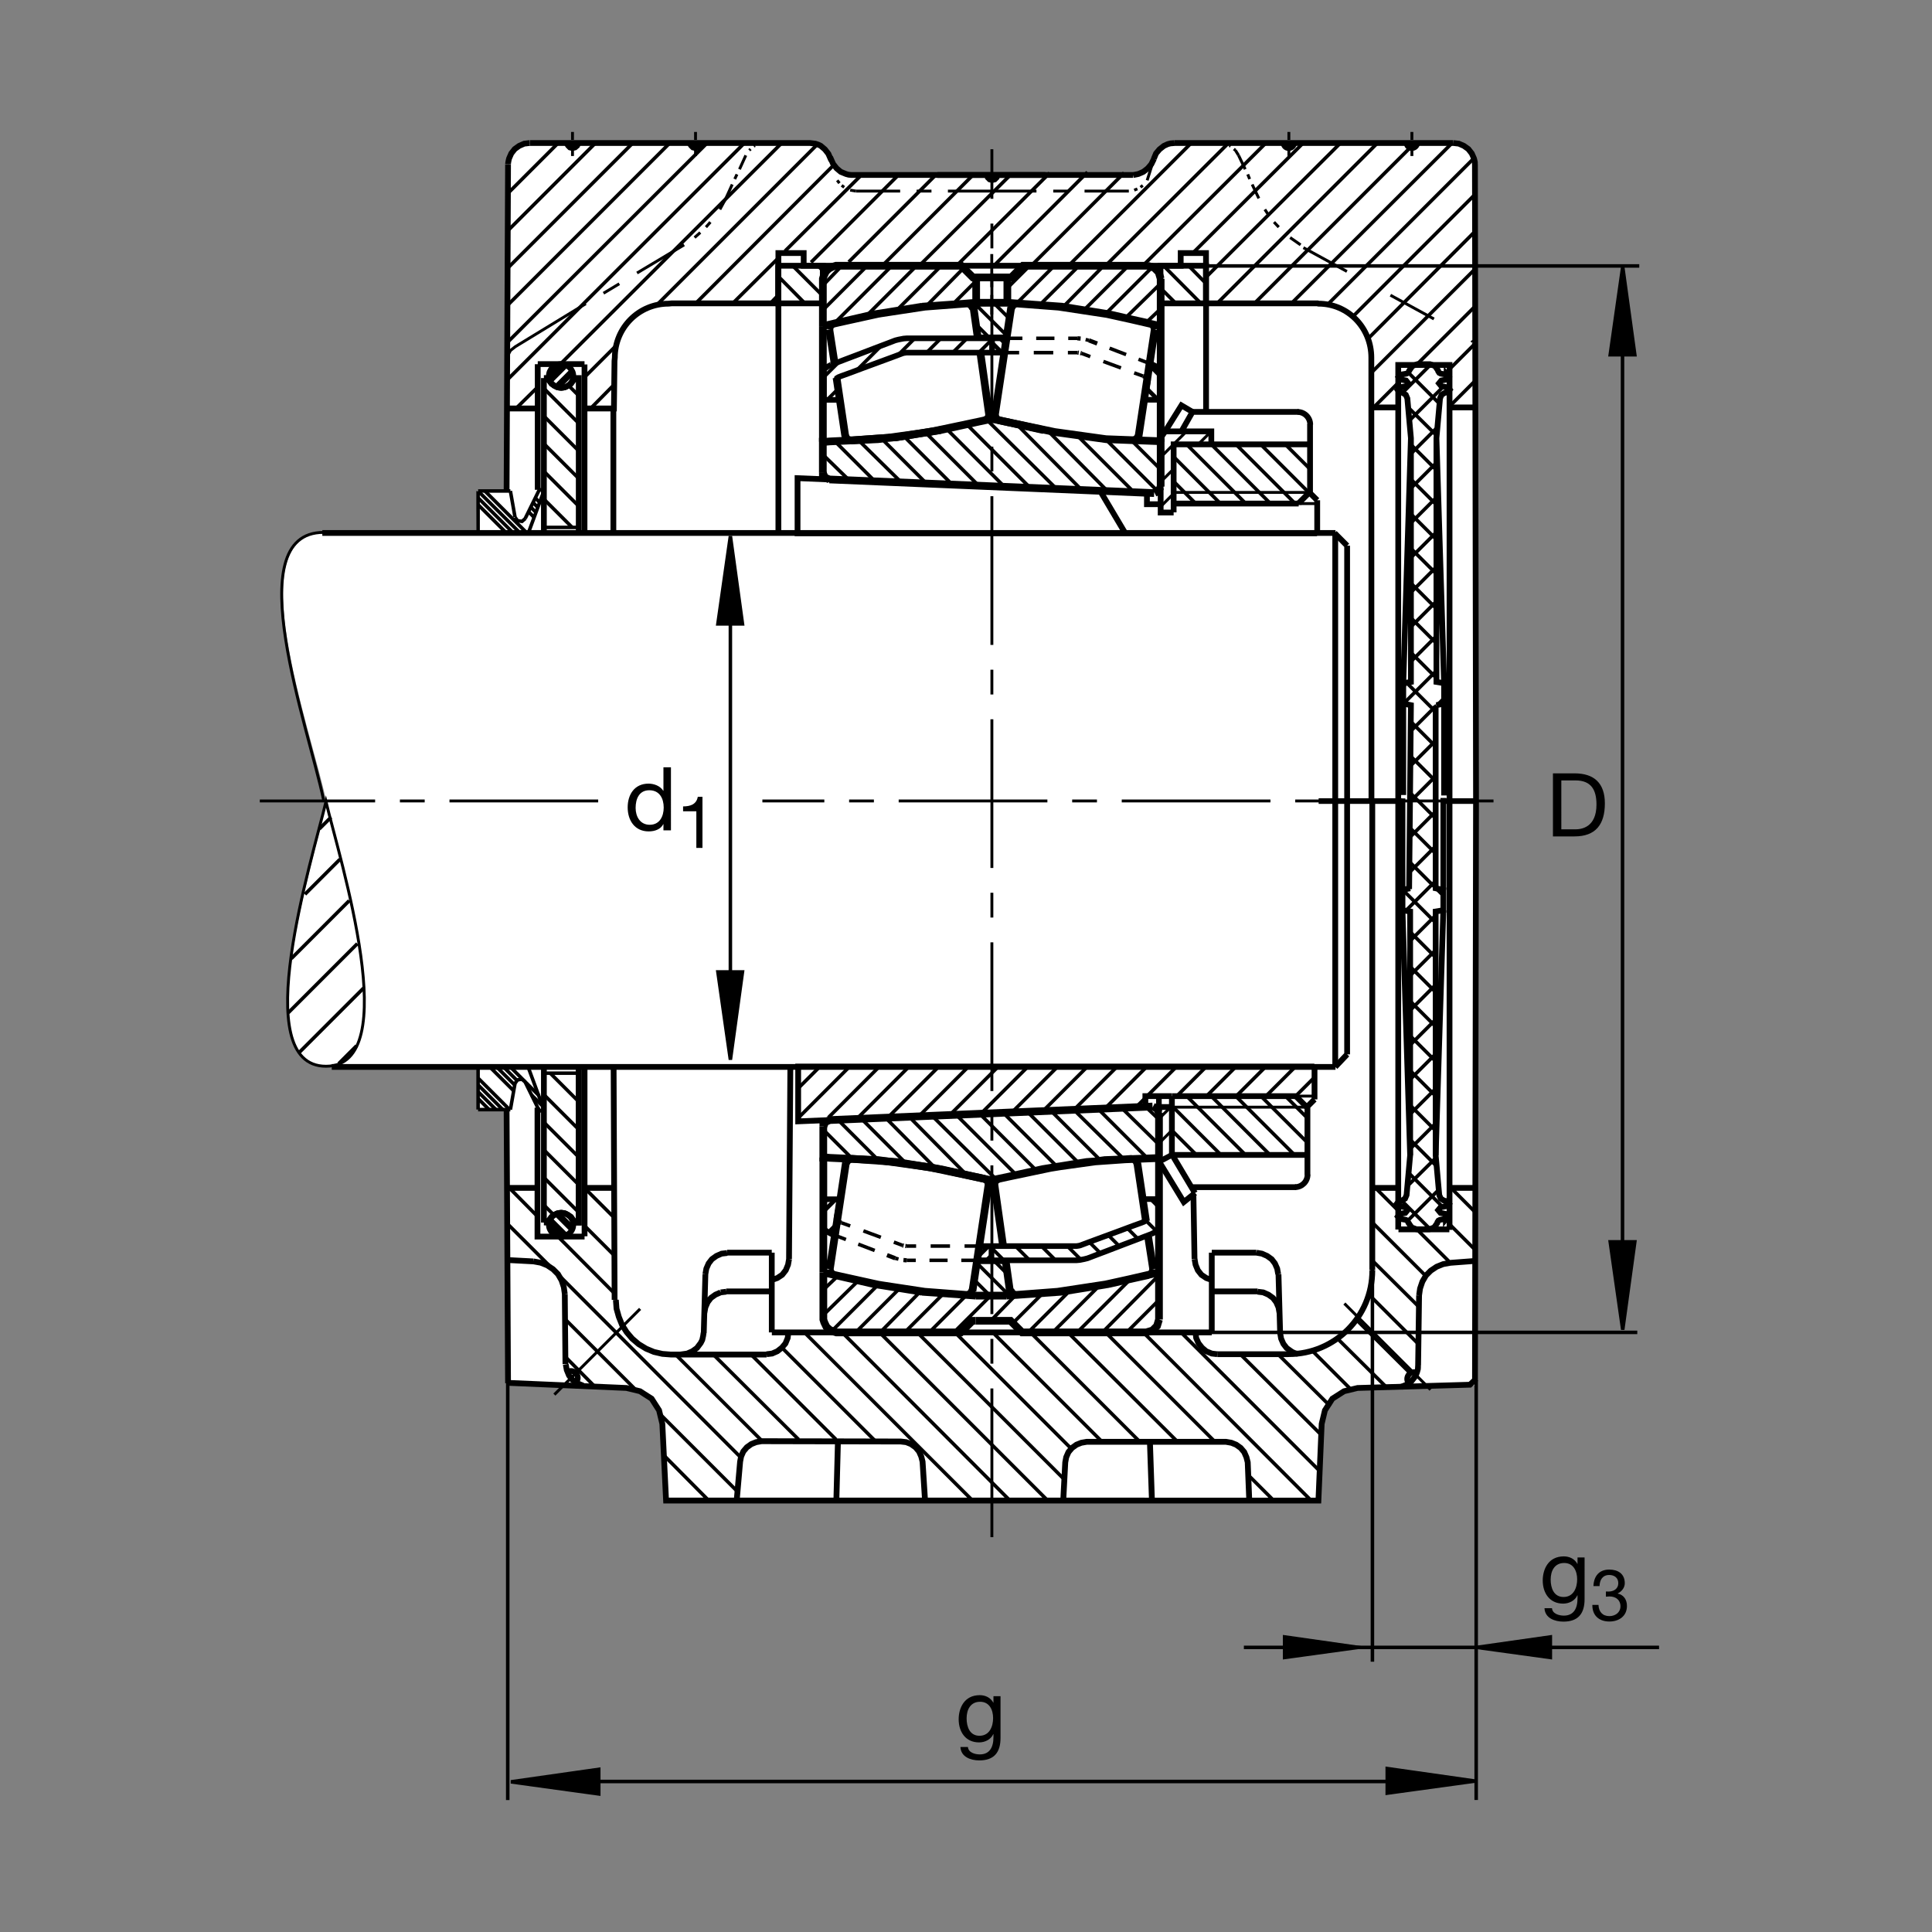 <?xml version="1.0" encoding="utf-8"?>
<!-- Generator: Adobe Illustrator 22.1.0, SVG Export Plug-In . SVG Version: 6.00 Build 0)  -->
<svg version="1.1" id="Ebene_1" xmlns="http://www.w3.org/2000/svg" xmlns:xlink="http://www.w3.org/1999/xlink" x="0px" y="0px"
	 viewBox="0 0 779.526 779.524" style="enable-background:new 0 0 779.526 779.524;" xml:space="preserve">
<rect x="0" y="0" width="779.526" height="779.524" fill="#808080" stroke="none"/>
<style type="text/css">
	.st0{fill:none;}
	.st1{fill:#FFFFFF;}
	.st2{fill-rule:evenodd;clip-rule:evenodd;stroke:#000000;stroke-width:1.165;stroke-miterlimit:10;}
	.st3{fill:none;stroke:#000000;stroke-width:1.165;stroke-miterlimit:10;}
	.st4{fill:none;stroke:#000000;stroke-width:2.329;stroke-miterlimit:10;}
	.st5{fill:none;stroke:#000000;stroke-width:1.165;stroke-miterlimit:10.433;}
	.st6{fill:none;stroke:#000000;stroke-width:2.33;stroke-miterlimit:10.433;}
	.st7{fill:none;stroke:#000000;stroke-width:1.165;stroke-miterlimit:10.433;stroke-dasharray:20,20;}
	.st8{fill:none;stroke:#000000;stroke-width:1.178;stroke-miterlimit:10;}
	.st9{fill:none;stroke:#000000;stroke-width:1.165;stroke-miterlimit:10.433;stroke-dasharray:60,10,10,10;}
	.st10{fill:none;stroke:#000000;stroke-width:2.356;stroke-miterlimit:10;}
	.st11{fill:none;stroke:#000000;stroke-width:2.33;stroke-miterlimit:3.864;}
	.st12{fill:none;stroke:#000000;stroke-width:1.417;stroke-miterlimit:3.864;}
	.st13{fill:none;stroke:#000000;stroke-width:2.268;stroke-miterlimit:10.433;}
	.st14{stroke:#000000;stroke-width:1.417;stroke-miterlimit:3.864;}
	.st15{fill:none;stroke:#000000;stroke-width:3.107;stroke-miterlimit:10;}
	.st16{fill:none;stroke:#000000;stroke-width:2.268;stroke-miterlimit:3.864;}
	.st17{fill:none;stroke:#000000;stroke-width:1.417;stroke-miterlimit:10;}
	.st18{fill:none;stroke:#000000;stroke-width:1.7;stroke-miterlimit:10;}
	.st19{fill:none;stroke:#000000;stroke-width:1.701;stroke-miterlimit:10;stroke-dasharray:60,10,10,10;}
	.st20{fill:none;stroke:#000000;stroke-width:1.701;stroke-miterlimit:10;}
	.st21{fill:none;stroke:#000000;stroke-width:2.268;stroke-miterlimit:10;}
	.st22{fill:none;stroke:#000000;stroke-width:1.417;stroke-miterlimit:10.433;}
</style>
<polygon class="st0" points="0,0 779.526,0 779.526,779.524 0,779.524 0,0 "/>
<path class="st1" d="M130.815,215.095c-34.834,0-5.044,79.766,0.904,108.655c-5.481,25.544-31.946,106.53,0.156,106.53l-2.094,0.049
	l63.166,0.146v17.192l11.48,0.059l0.212,31.704l-0.156,78.437l48.555,2.437l5.451,1.313l4.702,3.008l3.008,4.702l1.316,5.454
	l1.504,30.943h131.604h131.609l1.308-30.943l1.318-5.454l3.008-4.702l4.697-3.008l5.459-1.313l47.364-1.416l-0.43-79.682v-20
	v-261.25l0.87-30.969l-0.479-100.405V65.71c-0.088-0.581-0.352-1.467-0.352-1.467l-0.889-2.041l-1.406-1.787l-1.787-1.274
	l-2.042-0.896l-2.227-0.254l-112.549,0.025l-1.572,0.134c-0.479,0.095-1.211,0.334-1.211,0.334l-1.416,0.657l-1.787,1.402
	l-1.406,1.66l-0.889,2.168l-0.498,1.111c-0.166,0.43-0.527,1.06-0.527,1.06l-1.406,1.658l-1.787,1.407l-2.041,0.891l-2.168,0.383
	h-56.785h-56.79l-0.061-0.005l-1.082-0.098c-0.403-0.093-1.026-0.281-1.026-0.281l-2.17-0.891l-1.66-1.407l-1.402-1.785
	l-0.893-2.043h-0.127l-0.893-2.041l-1.406-1.787l-1.658-1.402c0,0-0.59-0.334-0.993-0.493l-1.176-0.393l-2.168-0.264H213.96
	l-2.17,0.254l-2.041,0.896l-1.787,1.274l-1.404,1.787l-0.894,2.041c0,0-0.173,1.392-0.227,2.298l-1.579,98.291l-0.156,33.125h-11.25
	l-0.156,16.875C192.295,214.831,131.033,215.095,130.815,215.095L130.815,215.095z"/>
<polygon class="st2" points="595.415,142.292 594.771,139.209 595.415,142.292 "/>
<polygon class="st2" points="594.643,138.952 594.41,138.438 594.643,138.952 "/>
<polygon class="st2" points="594.224,137.985 593.843,137.348 594.224,137.985 "/>
<polygon class="st2" points="524.761,98.798 520.542,95.861 524.761,98.798 "/>
<line class="st3" x1="515.953" y1="91.65" x2="514.039" y2="89.609"/>
<polygon class="st2" points="512.124,87.185 510.337,84.505 512.124,87.185 "/>
<polygon class="st2" points="465.591,64.091 462.866,72.763 465.591,64.091 "/>
<line class="st3" x1="461.08" y1="74.807" x2="460.181" y2="75.571"/>
<polygon class="st2" points="458.911,76.211 457.632,76.721 458.911,76.211 "/>
<polygon class="st2" points="491.958,57.707 494.38,57.961 491.958,57.707 "/>
<polygon class="st2" points="496.04,58.728 496.548,58.982 496.04,58.728 "/>
<path class="st3" d="M497.827,60.132l0.645,0.51 M498.472,60.642l1.27,2.043"/>
<polygon class="st2" points="345.332,77.104 343.035,76.721 345.332,77.104 "/>
<line class="st3" x1="340.611" y1="75.571" x2="339.587" y2="74.807"/>
<polygon class="st2" points="338.697,73.913 337.803,72.763 338.697,73.913 "/>
<polygon class="st2" points="308.835,57.707 306.409,57.961 308.835,57.707 "/>
<polygon class="st2" points="304.621,58.728 304.111,58.982 304.621,58.728 "/>
<polygon class="st2" points="302.837,60.132 302.327,60.642 302.837,60.132 "/>
<polygon class="st2" points="292.883,80.039 290.456,84.505 292.883,80.039 "/>
<line class="st3" x1="286.628" y1="89.609" x2="284.841" y2="91.65"/>
<polygon class="st2" points="282.546,93.82 280.249,95.861 282.546,93.82 "/>
<path class="st3" d="M400.332,77.104h-17.866 M375.83,77.104h-5.996 M363.196,77.104h-17.864 M300.923,62.685l-2.553,5.612
	 M297.349,70.339l-0.894,1.914 M295.435,74.423l-2.551,5.616 M280.633,62.939v-3.062 M280.633,58.601v-1.023 M280.633,56.431v-3.191
	 M276.038,98.798l-19.014,11.358 M249.878,114.494l-6.382,3.828 M230.992,62.939v-3.062 M230.992,58.601v-1.023 M230.992,56.431
	v-3.191 M400.332,77.104h17.866 M424.961,77.104h5.874 M437.593,77.104h17.871 M499.741,62.685l2.686,5.612 M503.442,70.339
	l0.772,1.914 M505.23,74.423l2.685,5.616 M520.035,62.939v-3.062 M520.035,58.601v-1.023 M520.035,56.431v-3.191 M569.673,62.939
	v-3.062 M569.673,58.601v-1.023 M569.673,56.431v-3.191"/>
<path class="st4" d="M314.065,107.221v15.183 M130.049,215.053h408.803 M235.84,163.882v-7.019 M486.597,122.404h-18.359v-15.183
	h18.359V122.404L486.597,122.404z M465.542,64.087l0.898-2.17l1.396-1.658l1.787-1.403l1.426-0.657c0,0,0.723-0.236,1.201-0.335
	l1.573-0.134 M586.431,57.707l2.177,0.254l2.041,0.894l1.787,1.277l1.397,1.785l0.898,2.043c0,0,0.254,0.886,0.352,1.467v0.869
	 M213.691,57.707l-2.171,0.254l-2.041,0.894l-1.787,1.277l-1.406,1.785l-0.891,2.043c0,0-0.361,1.382-0.415,2.29 M584.878,164.395
	h10.596 M283.016,57.707l-0.596,1.021l-0.767,0.764l-1.02,0.256l-1.021-0.256l-0.767-0.764c0,0-0.415-0.588-0.591-1.008
	 M233.401,57.707l-0.537,1.062l-0.854,0.722l-1.018,0.256l-1.023-0.256l-0.764-0.764c0,0-0.386-0.574-0.538-0.981 M457.154,70.622
	l2.138-0.41l2.041-0.894l1.788-1.403l1.406-1.658c0,0,0.352-0.63,0.527-1.059l0.537-1.072 M335.251,64.087v0.127 M564.253,164.395
	h-10.898 M564.165,496.081V147.253h20.693v348.989 M586.372,57.707H473.843 M465.542,64.087v0.127 M457.124,70.595h-56.792
	 M595.112,66.257l0.44,256.687 M235.84,214.834V147.05 M216.963,197.632v-50.691 M204.605,164.812h12.373 M235.84,146.906h-18.863"
	/>
<path class="st5" d="M130.545,214.812c-34.834,0-5.945,79.019,0,107.905"/>
<path class="st4" d="M314.014,122.404h17.969v-15.183h-17.969V122.404L314.014,122.404z M204.985,66.347l-0.583,131.755"/>
<polyline class="st3" points="204.739,143.725 205.965,141.416 207.932,139.868 236.35,122.534 "/>
<line class="st4" x1="486.626" y1="166.22" x2="486.626" y2="122.363"/>
<line class="st6" x1="247.485" y1="164.727" x2="247.485" y2="215.039"/>
<path class="st4" d="M216.863,446.931v51.997h18.997 M235.86,498.806v-67.969 M247.585,430.525l0.393,93.945 M227.883,522.092
	l0.263,28.306 M309.297,546.53h-38.775 M283.953,537.863l0.657-23.764 M293.016,521.057h18.381 M318.357,508.059l0.525-76.596
	 M293.408,505.432h17.988 M311.396,505.432V537.6 M311.426,537.6h177.505 M488.931,537.6v-32.168 M585.181,509.524l10.371-0.786
	 M572.573,522.653l-0.391,28.306 M516.509,537.863l-0.664-23.764 M507.446,521.057h-18.515 M506.919,505.432h-17.988
	 M215.278,508.957l-10.498-0.561 M293.408,505.564l-2.234,0.258l-2.1,0.923l-1.839,1.314l-1.313,1.704l-0.921,2.104l-0.393,2.232
	 M283.896,537.761l-0.183,1.221l-0.366,1.65l-0.611,1.221l-1.54,2.05l-1.839,1.314l-2.102,0.918l-3.005,0.42 M309.297,546.399
	l2.232-0.264l2.102-0.918l1.836-1.44l1.445-1.708l0.92-2.232l0.262-2.237 M311.396,516.462l2.234-0.791l1.968-1.309l1.445-1.841
	l0.918-2.231l0.396-2.232 M293.016,521.189l-2.234,0.264 M290.781,521.453l-2.102,0.918l-1.839,1.313l-1.311,1.704l-0.92,2.104
	l-0.393,2.232 M235.237,559.06l-2.232-0.918l-1.97-1.314l-1.445-1.836l-0.918-2.232l-0.396-2.236 M227.883,522.092l-0.393-2.759
	l-0.921-2.759l-1.445-2.495l-1.968-1.968l-2.364-1.577l-2.627-1.05l-2.888-0.527 M482.368,537.6l0.263,2.237l0.918,2.099
	l1.445,1.841l1.699,1.44l2.236,0.918l2.227,0.264 M516.245,529.724l-0.401-2.232l-0.918-2.104l-1.309-1.704l-1.836-1.313
	l-2.11-0.918l-2.227-0.264 M515.718,514.099l-0.39-2.232l-0.928-2.104l-1.309-1.704l-1.836-1.314l-2.099-0.923l-2.217-0.391
	 M488.96,516.462l-2.236-0.791l-1.973-1.309l-1.445-1.841l-0.918-2.231l-0.391-2.232 M516.509,537.863l0.391,2.232l0.918,2.104
	l1.318,1.704l1.836,1.314c0,0,1.182,0.87,2.568,0.972 M565.22,559.626l2.236-0.923l1.963-1.308l1.445-1.841
	c0,0,0.263-0.41,0.41-0.689l0.459-1.177l0.362-1.328l0.078-1.411 M572.573,522.653l0.391-2.753l0.928-2.759l1.436-2.495l1.972-1.973
	l2.364-1.572l2.626-1.055l2.891-0.522 M270.684,546.53l-3.413-0.263l-3.416-0.786l-3.149-1.313l-3.022-1.841l-2.625-2.232
	l-2.234-2.622l-1.839-2.891l-1.314-3.281l-0.918-3.286l-0.263-3.545 M204.602,479.299h12.261 M235.86,479.299h11.726
	 M538.852,430.486H133.857"/>
<path class="st5" d="M131.531,430.212c-31.936,0-5.454-83.814,0-106.746C136.982,346.399,163.465,430.212,131.531,430.212
	L131.531,430.212z"/>
<line class="st7" x1="525.904" y1="99.937" x2="592.671" y2="136.391"/>
<path class="st4" d="M398.291,70.595l0.257,1.021l0.764,0.765l1.021,0.256l1.023-0.256l0.765-0.765l0.256-1.021l-0.256,1.021
	l-0.765,0.765 M314.065,122.404H270.96l-1.211,0.118c-12.029,0-21.677,9.751-21.677,21.78l-0.134,1.333l-0.23,19.178H235.84
	 M314.065,215.053V102.114h10.21v5.107h152.117v-5.107h10.205v20.29h45.049l0.293,0.118c12.021,0,21.367,9.751,21.367,21.78
	l0.049,178.498 M400.332,70.595h-56.787l-0.063-0.005l-1.082-0.098c-0.403-0.095-1.025-0.28-1.025-0.28l-2.168-0.894l-1.66-1.403
	l-1.404-1.787l-0.891-2.041h-0.13l-0.893-2.041l-1.404-1.788l-1.658-1.403c0,0-0.593-0.332-0.993-0.493l-1.179-0.393l-2.166-0.261
	H213.785"/>
<path class="st6" d="M522.124,57.695c0,1.13-1.025,2.048-2.158,2.048c-1.123,0-2.041-0.918-2.041-2.048 M571.782,57.695
	c0,1.13-1.016,2.048-2.148,2.048s-2.051-0.918-2.051-2.048"/>
<line class="st8" x1="542.427" y1="525.94" x2="577.203" y2="560.711"/>
<path class="st6" d="M568.462,558.167c-0.381-0.479-0.683-1.084-0.683-1.744c0-1.533,1.24-2.778,2.773-2.778
	c0.391,0,0.752,0.073,1.084,0.215"/>
<line class="st8" x1="258.279" y1="528.103" x2="223.682" y2="562.698"/>
<path class="st6" d="M232.42,557.698c0.383-0.479,0.686-1.084,0.686-1.743c0-1.533-1.245-2.779-2.783-2.779
	c-0.381,0-0.747,0.074-1.079,0.215"/>
<line class="st9" x1="241.357" y1="323.171" x2="104.825" y2="323.171"/>
<path class="st4" d="M564.253,496.037h20.537 M481.968,508.059l-0.449-26.128 M584.79,479.299h10.762"/>
<line class="st6" x1="553.696" y1="512.483" x2="553.696" y2="322.487"/>
<line class="st4" x1="553.901" y1="479.299" x2="564.165" y2="479.299"/>
<path class="st10" d="M464.78,605.344l-0.81-23.604 M337.461,605.344l0.635-23.853 M429.029,604.924l0.781-14.902l0.391-2.07
	l0.908-2.07l1.421-1.68l1.811-1.294l1.944-0.781l2.197-0.386h56.153l2.197,0.386l1.944,0.781l1.806,1.294l1.426,1.68l0.898,2.07
	l0.527,2.07l0.605,15.112 M373.218,605.134l-0.979-15.361l-0.517-2.07l-0.906-2.071l-1.423-1.679l-1.812-1.294l-1.941-0.776
	l-2.197-0.259l-56.15-0.132l-2.202,0.391l-1.939,0.776l-1.811,1.294l-1.423,1.679l-0.905,2.071l-0.389,2.07l-1.35,15.361"/>
<line class="st4" x1="219.449" y1="152.531" x2="220.76" y2="152.531"/>
<line class="st9" x1="400.207" y1="620.212" x2="400.207" y2="60.21"/>
<path class="st4" d="M421.814,70.605H378.21 M595.552,322.944l-0.42,233.816l-2.051,1.948l-45.332,1.314l-5.449,1.314l-4.707,3.007
	l-3.008,4.703l-1.308,5.454l-1.318,30.942H400.354H268.747l-1.504-30.942l-1.316-5.454l-3.008-4.703l-4.699-3.007l-5.454-1.314
	l-48.191-2.08 M491.158,546.399h28.203l0.567-0.029c18.653,0,33.769-15.113,33.769-33.76"/>
<line class="st3" x1="582.456" y1="491.965" x2="584.107" y2="490.319"/>
<path class="st4" d="M568.97,466.12l-3.096-98.862 M568.247,493.098l0.108,0.415 M582.358,359.04v-37.08 M579.263,466.12
	l3.095-98.862 M565.874,322.143v36.897"/>
<line class="st3" x1="579.683" y1="284.519" x2="582.661" y2="281.533"/>
<path class="st4" d="M569.282,176.804l-3.096,98.86 M568.56,149.824l0.098-0.412 M582.661,283.882v37.078 M579.576,176.804
	l3.086,98.86 M566.186,320.778v-36.897 M579.576,284.519l3.086-0.637v-8.217l-3.086-0.515v-98.345l1.445-16.064l0.615-1.441
	l1.338-0.825l1.133-0.205l0.82-1.031l-0.82-0.927l-2.578-0.515l-0.927-1.133l0.927-1.133l2.168-0.41l0.82-1.031l-0.82-1.03v0.103
	l-2.373-0.41l-0.615-0.31l-0.41-0.618l-0.107-0.412l-1.231-1.751l-1.963-0.72h-2.568h-2.578l-1.954,0.72l-1.24,1.751l-0.508,1.031
	l-0.625,0.31l-2.363,0.41l-0.831,0.927l0.831,1.031l2.158,0.41l0.927,1.133l-0.927,1.133l-2.569,0.515l-0.83,0.927l0.83,1.031
	l1.133,0.205l1.338,0.825l0.615,1.441l1.445,16.064v98.345l-3.096,0.515v8.217l3.096,0.637l-0.723,74.216 M579.263,284.792v73.609
	l3.095,0.639v8.217l-3.095,0.515v98.347l1.445,16.065l0.615,1.44l1.338,0.825l1.133,0.205l0.83,1.03l-0.83,0.927l-2.568,0.513
	l-0.928,1.133l0.928,1.133l2.158,0.41l0.821,1.035l-0.821,1.025v-0.103l-2.373,0.415l-0.615,0.308l-0.41,0.615l-0.097,0.415
	l-1.241,1.748l-1.953,0.723h-2.578h-2.578l-1.954-0.723l-1.23-1.748l-0.518-1.03l-0.625-0.308l-2.363-0.415l-0.82-0.922l0.82-1.035
	l2.158-0.41l0.928-1.133l-0.928-1.133l-2.568-0.513l-0.83-0.927l0.83-1.03l1.133-0.205l1.338-0.825l0.615-1.44l1.445-16.065v-98.347
	l-3.096-0.515v-8.217l3.096-0.639 M538.745,430.476l4.794-5.064 M543.54,425.412V220.178 M538.472,215.083l5.068,5.095"/>
<line class="st6" x1="538.745" y1="215.408" x2="538.745" y2="430.525"/>
<path class="st4" d="M219.449,430.876v62.402 M220.842,493.278l1.645-2.299l1.223-0.791l1.191-0.62l1.543-0.245l1.458,0.215
	l1.192,0.596l1.294,0.845l1.648,2.299 M232.036,493.278h1.479v-62.402"/>
<path class="st11" d="M221.472,494.118c0-2.636,2.2-4.77,4.915-4.77c2.715,0,4.917,2.134,4.917,4.77
	c0,2.632-2.202,4.766-4.917,4.766C223.672,498.884,221.472,496.75,221.472,494.118L221.472,494.118z"/>
<path class="st4" d="M204.985,558.103L204.402,447.4 M219.449,214.936v-62.405 M220.842,152.531l1.645,2.305l1.223,0.788
	l1.191,0.622l1.543,0.244l1.458-0.217l1.192-0.596l1.294-0.842l1.648-2.305 M232.036,152.531h1.479v62.405"/>
<path class="st11" d="M221.472,151.697c0-2.632,2.2-4.768,4.915-4.768c2.715,0,4.917,2.137,4.917,4.768
	c0,2.634-2.202,4.768-4.917,4.768C223.672,156.464,221.472,154.331,221.472,151.697L221.472,151.697z"/>
<path class="st12" d="M207.788,208.664l1.027,1.441l1.783,0.273l1.372-1.164 M192.903,198.105h13.032 M205.935,198.105l1.854,10.49
	 M211.902,209.214l5.76-11.727 M217.661,197.487l1.782,0.618 M219.443,198.105l-6.267,16.958 M192.903,198.132v16.998
	 M192.927,215.051h20.276 M207.788,437.151l1.027-1.441l1.783-0.273l1.372,1.162 M192.903,447.707h13.032 M205.935,447.707
	l1.854-10.488 M211.902,436.599l5.76,11.728 M217.661,448.327l1.782-0.62 M219.443,447.707l-6.267-16.958 M192.903,447.683v-17.002
	 M192.927,430.759h20.276 M233.54,433.005h-14.038 M233.54,212.807h-14.038"/>
<polyline class="st4" points="232.036,493.278 233.516,493.278 233.516,430.876 "/>
<path class="st13" d="M219.441,493.288h1.389 M532.046,323.217h33.76 M582.32,323.217h13.105"/>
<line class="st9" x1="602.602" y1="323.171" x2="307.607" y2="323.171"/>
<path class="st12" d="M144.18,380.757l-27.876,27.878 M146.697,398.684l-25.964,25.962 M143.857,421.96l-7.188,7.192
	 M123.04,360.822l14.124-14.123 M117.535,386.772l23.369-23.371 M128.828,334.465l4.746-4.746 M229.443,155.576l3.994,3.994
	 M233.465,466.833l-14.029-14.028 M233.465,477.981l-14.029-14.034 M233.465,489.123l-14.029-14.028 M233.465,455.686
	l-14.055-14.058 M230.61,496.443l-6.467-6.47 M222.146,491.76l6.524,6.523 M225.461,489.48l5.706,5.708 M221.719,495.036
	l3.674,3.677 M227.351,498.776l-5.737-5.737 M197.305,447.668l-4.378-4.38 M200.003,447.605l-7.031-7.027 M202.759,447.605
	l-9.856-9.853 M205.664,447.756l-12.708-12.705 M207.368,440.227l-9.434-9.434 M207.722,437.824l-7.114-7.114 M208.665,436.008
	l-5.215-5.215 M217.51,442.102l-11.318-11.324 M233.465,444.465l-11.436-11.436 M335.771,67.209l-54.98,55.105 M265.107,122.944
	l64.463-64.463 M315.527,57.595l-89.639,89.514 M204.795,153.147l95.679-95.552 M285.417,57.595l-80.693,80.569 M204.831,123.13
	l65.532-65.535 M255.437,57.595l-50.63,50.63 M204.788,93.188l35.593-35.593 M225.327,57.595L204.9,78.022 M316.743,101.291
	l31.045-30.918 M362.717,70.373l-35.488,35.486 M342.439,105.705l35.332-35.332 M392.607,70.59l-36.25,36.25 M371.197,106.931
	l36.411-36.284 M423.511,69.797l-36.787,36.663 M400.84,107.397l37.935-37.937 M453.56,69.734l-37.039,37.038 M430.732,107.614
	l50.025-50.019 M495.806,57.595l-49.766,49.643 M461.089,107.238l49.776-49.643 M525.914,57.595l-44.717,44.587 M486.597,111.848
	l54.375-54.253 M555.904,57.595l-64.805,64.803 M506.235,122.317l64.717-64.722 M585.601,58.003l-64.239,64.116 M535.737,122.8
	l58.984-58.984 M595.102,78.481l-49.423,49.424 M551.977,136.66l43.057-43.174 M595.132,108.569l-41.894,41.895 M571.665,147.08
	l23.604-23.594 M595.268,138.542l-10.391,10.391 M595.268,153.569l-10.4,10.391 M295.662,122.373l18.481-18.355 M314.145,118.943
	l-3.361,3.491 M247.92,155.061l-9.675,9.799 M216.995,156.128l-8.762,8.638 M554.272,164.35l9.952-9.951 M468.481,116.46l5.87,5.867
	 M484.448,122.319l-15.088-15.215 M479.468,107.104l7.041,7.168 M236.089,151.963l12.681-12.681 M324.707,122.326l-10.105-10.235
	 M319.72,107.104l12.48,12.48 M332.295,109.575l-2.341-2.47 M235.723,494.431l12.341,12.344 M248.005,491.491l-12.094-12.095
	 M222.512,511.54l-17.757-17.754 M247.625,521.56l-22.749-22.881 M322.229,580.813l-34.307-34.18 M272.698,546.633l35.205,35.2
	 M298.545,587.703l-73.125-73.252 M228.076,532.326l28.12,28.12 M266.39,570.642l31.445,31.445 M303.145,546.633l34.18,34.18
	 M353.484,581.75l-37.751-37.754 M324.891,537.932l67.592,67.593 M407.156,605.105l-67.041-67.173 M355.207,537.932l67.173,67.173
	 M429.17,596.672l-58.737-58.74 M385.655,537.932l46.328,46.333 M444.683,581.74l-43.806-43.808 M285.633,605.105l-17.4-17.529
	 M416.099,537.932l43.809,43.808 M474.947,581.555l-43.75-43.623 M446.421,537.932l43.614,43.623 M500.66,546.633l32.568,32.446
	 M536.782,567.409l-20.898-20.776 M553.706,493.244l21.641,21.641 M564.605,488.923l-9.551-9.541 M532.456,593.523l-55.596-55.591
	 M461.636,537.932l67.05,67.173 M539.771,540.212l19.727,19.595 M569.526,554.617L547.183,532.4 M544.585,560.125l-15.019-15.03
	 M553.745,508.65l18.857,18.735 M572.3,542.292l-19.56-19.551 M585.19,509.509l-13.526-13.516 M584.878,493.972l10.879,10.884
	 M595.542,489.416l-9.961-9.966 M503.852,595.368l9.786,9.79 M219.407,178.982l14.031,14.028 M219.407,167.835l14.031,14.028
	 M219.407,156.687l14.031,14.031 M219.407,190.127l14.058,14.057 M230.61,149.372l-6.467,6.465 M222.146,154.05l6.524-6.521
	 M225.461,156.333l5.706-5.708 M221.719,150.774l3.674-3.672 M227.351,147.036l-5.737,5.737 M215.901,200.857l1.665,1.667
	 M214.985,202.7l1.89,1.887 M214.07,204.541l2.051,2.048 M213.199,206.425l2.277,2.278 M195.788,198.247l16.772,16.775
	 M193.018,198.234l16.87,16.868 M192.925,200.896l14.121,14.124 M192.983,203.713l11.321,11.321 M219.407,201.347l11.438,11.438
	 M216.748,490.681l-11.169-11.299 M239.795,559.27l-11.907-12.036 M223.545,490.3l-4.109-4.111 M218.848,446.193l-4.414-4.414
	 M569.282,179.38l10.293,10.298 M568.15,164.343l11.533,11.433 M568.247,150.339l12.568,12.564 M582.768,150.957l1.651,1.648
	 M566.499,150.854l-1.953,1.956 M565.884,158.474l11.426-11.431 M568.657,169.699l13.701-13.696 M569.282,183.086l10.703-10.708
	 M567.525,275.456l12.051,12.049 M569.282,263.305l10.293,10.298 M581.529,275.456l1.133,1.238 M569.282,249.301l10.293,10.298
	 M569.282,235.295l10.293,10.298 M569.282,221.291l10.293,10.298 M569.282,207.39l10.293,10.298 M569.282,193.383l10.293,10.298
	 M569.282,196.987l10.293-10.298 M569.282,210.993l10.293-10.298 M569.282,224.997l10.293-10.298 M569.282,239.004l10.293-10.298
	 M569.282,252.905l10.293-10.298 M569.282,266.911l10.293-10.301 M567.73,275.456l-1.543,1.546 M579.576,270.617l-13.389,13.387
	 M568.813,323.623l10.313-10.315 M568.97,337.702l10.293-10.298 M568.97,351.709l10.293-10.298 M579.263,358.298L568.97,348
	 M568.97,334.099l10.293,10.298 M568.882,319.822l10.342,10.342 M569.282,305.217l9.942,9.949 M569.282,291.213l10.293,10.298
	 M579.576,284.624l-10.293,10.296 M569.282,308.823l10.293-10.298 M567.212,367.465l12.051-12.051 M568.97,379.614l10.293-10.297
	 M581.226,367.465l1.132-1.237 M568.97,393.62l10.293-10.298 M568.97,407.629l10.293-10.298 M568.97,421.633l10.293-10.298
	 M568.97,417.927l10.293,10.298 M568.97,403.918l10.293,10.298 M568.97,390.017l10.293,10.298 M568.97,376.01l10.293,10.298
	 M579.263,372.302l-13.389-13.386 M579.37,358.401l2.988,2.986 M568.97,435.534l10.293-10.298 M568.97,449.538l10.293-10.298
	 M568.97,463.542l10.293-10.293 M567.837,478.581l11.534-11.43 M567.935,492.585l12.568-12.564 M568.355,473.225l13.691,13.697
	 M568.97,459.836l10.703,10.712 M568.97,445.935l10.293,10.298 M568.97,431.931l10.293,10.298 M565.571,484.451l11.426,11.43
	 M579.078,718.797H214.795"/>
<g>
	<g>
		<path d="M403.691,701.243c0,5.986-2.744,9.05-8.551,9.05c-3.456,0-7.447-1.39-7.625-5.416h3.028
			c0.143,2.209,2.779,2.993,4.775,2.993c3.955,0,5.522-2.85,5.522-6.983v-1.211h-0.071c-0.998,2.245-3.42,3.349-5.736,3.349
			c-5.487,0-8.23-4.311-8.23-9.335c0-4.347,2.138-9.727,8.516-9.727c2.316,0,4.382,1.033,5.487,3.064h-0.036h0.071v-2.636h2.85
			V701.243z M400.698,693.226c0-3.242-1.425-6.592-5.238-6.592c-3.884,0-5.451,3.171-5.451,6.698c0,3.314,1.211,7.019,5.202,7.019
			S400.698,696.682,400.698,693.226z"/>
	</g>
</g>
<path class="st12" d="M204.863,556.462v169.824 M595.61,556.867v169.389"/>
<polygon class="st14" points="559.722,723.503 595.151,718.625 559.722,713.581 559.722,723.503 "/>
<polygon class="st14" points="241.585,713.894 241.585,723.816 206.152,718.938 241.585,713.894 "/>
<polygon points="626.245,659.655 626.245,669.573 590.806,664.699 626.245,659.655 "/>
<line class="st12" x1="669.4" y1="664.694" x2="501.88" y2="664.694"/>
<polygon points="517.612,669.573 553.052,664.699 517.612,659.655 517.612,669.573 "/>
<line class="st12" x1="553.745" y1="479.47" x2="553.745" y2="670.466"/>
<g>
	<g>
		<path d="M639.348,645.246c0,5.986-2.743,9.05-8.551,9.05c-3.456,0-7.446-1.39-7.625-5.416h3.029
			c0.142,2.209,2.779,2.993,4.774,2.993c3.955,0,5.523-2.85,5.523-6.983v-1.211h-0.071c-0.998,2.245-3.42,3.349-5.736,3.349
			c-5.487,0-8.23-4.311-8.23-9.335c0-4.347,2.138-9.727,8.515-9.727c2.316,0,4.382,1.033,5.487,3.064h-0.036h0.071v-2.636h2.85
			V645.246z M636.355,637.23c0-3.242-1.425-6.592-5.238-6.592c-3.883,0-5.451,3.171-5.451,6.698c0,3.314,1.211,7.019,5.202,7.019
			S636.355,640.686,636.355,637.23z"/>
	</g>
</g>
<g>
	<g>
		<path d="M647.953,642.131c0.378,0.029,0.727,0.029,1.075,0.029c2.093,0,3.924-1.134,3.924-3.372c0-2.151-1.57-3.314-3.663-3.314
			c-2.703,0-3.866,2.064-3.895,4.476h-2.471c0.145-3.924,2.238-6.657,6.366-6.657c3.575,0,6.279,1.715,6.279,5.523
			c0,1.802-1.279,3.372-2.849,4.099v0.058c2.5,0.552,3.721,2.529,3.721,5c0,4.128-3.227,6.279-7.093,6.279
			c-4.186,0-6.947-2.471-6.86-6.715h2.471c0.087,2.674,1.57,4.535,4.389,4.535c2.413,0,4.477-1.483,4.477-3.982
			c0-2.587-1.948-3.953-4.389-3.953c-0.494,0-1.018,0.029-1.483,0.087V642.131z"/>
	</g>
</g>
<polygon class="st14" points="659.615,143.142 654.741,107.71 649.693,143.142 659.615,143.142 "/>
<polygon class="st14" points="649.693,501.067 659.615,501.067 654.741,536.501 649.693,501.067 "/>
<path class="st12" d="M654.654,126.926v391.88 M473.55,107.304h187.862 M470.112,537.59H660.61"/>
<g>
	<g>
		<path d="M626.583,312.034h8.729c7.838,0,12.221,3.919,12.221,12.114c0,8.516-3.741,13.325-12.221,13.325h-8.729V312.034z
			 M629.968,334.623h5.63c2.316,0,8.551-0.641,8.551-10.012c0-6.057-2.245-9.727-8.48-9.727h-5.701V334.623z"/>
	</g>
</g>
<g>
	<g>
		<path d="M270.714,335.027h-3.029v-2.494h-0.071c-0.998,2.031-3.349,2.922-5.879,2.922c-5.665,0-8.48-4.489-8.48-9.691
			c0-5.202,2.779-9.584,8.408-9.584c1.888,0,4.596,0.713,5.95,2.886h0.071v-9.477h3.029V335.027z M262.163,332.782
			c4.062,0,5.629-3.491,5.629-6.948c0-3.634-1.639-6.983-5.808-6.983c-4.133,0-5.522,3.527-5.522,7.126
			C256.462,329.433,258.244,332.782,262.163,332.782z"/>
	</g>
</g>
<g>
	<g>
		<path d="M283.432,342.112h-2.471v-14.767h-5.349v-1.977c2.82,0,5.378-0.756,5.93-3.866h1.89V342.112z"/>
	</g>
</g>
<line class="st12" x1="294.695" y1="224.951" x2="294.695" y2="406.955"/>
<polygon class="st14" points="299.576,251.738 294.702,216.306 289.654,251.738 299.576,251.738 "/>
<polygon class="st14" points="289.654,392.146 299.576,392.146 294.702,427.58 289.654,392.146 "/>
<path class="st3" d="M473.54,198.676h55.04 M400.159,126.88v-7.862 M400.159,115.871v-2.619 M400.159,110.368v-7.863
	 M468.55,194.197l5.244-5.242 M468.55,184.24l10.069-10.073 M467.056,178.249l1.309,1.311"/>
<path class="st4" d="M531.47,215.163v-13.325 M531.47,201.838l-2.89-2.883 M528.58,198.676v-19.38h-55.04v22.541 M473.54,201.838
	v4.9 M473.54,206.792h-5.234v-30.115l1.826-2.62h18.613v5.24 M476.685,174.057l4.463-7.861h42.851 M528.58,171.143v8.154
	 M523.999,203.169H473.54"/>
<line class="st5" x1="531.235" y1="203.186" x2="522.368" y2="203.186"/>
<polyline class="st4" points="481.147,166.196 476.685,163.572 470.132,174.057 "/>
<path class="st15" d="M332.015,190.83l0.786,1.833l1.836,0.789 M334.637,193.452l131.042,5.503 M465.865,198.899l1.572-0.787
	l0.791-1.572 M468.306,131.599v-19.133 M468.306,112.465l-0.791-2.622l-1.836-1.833l-2.617-0.786 M463.061,107.224H412.74
	l-4.72,4.717h-1.572v10.222 M406.448,122.163l20.706,1.572l20.703,3.145 M447.856,126.88l20.45,4.719 M332.015,131.599l20.444-4.719
	 M352.458,126.88l20.703-3.145l20.706-1.572 M393.867,122.163h6.292h6.289 M406.448,111.941h-12.581 M334.612,132.908l0.263-1.309
	l1.309-1.05 M464.106,130.549l-17.822-3.931l-17.823-2.883l-18.344-1.309 M390.437,122.426l1.311,0.522l0.787,1.311 M407.996,124.26
	l0.789-1.311l1.311-0.522 M390.461,122.426l-18.347,1.309 M372.115,123.735l-17.823,2.883l-17.822,3.931 M464.351,130.549
	l1.309,1.05l0.263,1.309 M465.923,132.908l-6.552,43.244 M459.37,175.891l-0.791,1.311l-1.309,0.523 M343.286,177.725l18.344-1.309
	l17.823-2.883 M332.015,193.452v-2.622 M468.306,178.249v-46.65 M332.015,178.249v-46.65"/>
<path class="st6" d="M528.647,171.32c0-2.822-2.295-5.112-5.117-5.112 M528.647,198.376l-4.648,4.646"/>
<path class="st4" d="M465.464,198.95l-143.669-6.023v22.236h209.597 M443.813,197.956l10.479,17.646"/>
<polyline class="st6" points="462.768,199.021 462.768,203.438 468.12,203.438 "/>
<path class="st15" d="M421.101,173.533l-17.822-3.931l-0.943-0.405l-0.63-0.645l-0.261-1.311l6.551-43.244 M393.867,122.163v-10.222
	h-1.311l-4.717-4.717h-50.584l-1.44,0.439l-1.336,0.698l-1.22,1.133l-0.872,1.799l-0.373,1.172v19.133"/>
<line class="st3" x1="468.511" y1="204.194" x2="473.755" y2="198.95"/>
<path class="st15" d="M468.306,196.333v-18.083l-1.055-0.262l-20.966-0.786l-20.704-2.884l-24.108-5.063l-1.192-0.085l-1.423,0.115
	l-23.86,5.034l-20.706,2.884l-19.599,0.908l-1.389,0.12h-1.309v12.581 M336.766,146.755l-2.154-13.848 M392.783,123.996l1.76,12.48
	 M395.576,142.456l3.51,24.785l-0.149,1.113l-0.639,0.757l-1.048,0.491l-17.819,3.931l-17.825,2.883l-18.017,1.262l-0.901-0.117
	l-0.667-0.232l-0.667-0.725l-0.38-1.136l-3.448-23.071"/>
<path class="st12" d="M518.608,179.297l9.961,9.96 M528.53,199.182l-19.883-19.885 M498.686,179.297l23.594,23.598 M512.33,202.895
	l-23.604-23.598 M478.765,179.297l23.604,23.598 M492.143,202.895l-18.613-18.618 M473.53,194.235l8.652,8.66 M332.082,115.085
	l7.6-7.861 M349.902,107.224l-17.82,17.822 M336.8,130.288l23.061-23.064 M369.822,107.224l-19.919,19.919 M362.222,124.782
	l17.559-17.558 M388.691,108.271l-14.939,15.202 M384.761,122.426l9.173-9.174 M406.514,116.135l8.911-8.911 M425.386,107.224
	l-14.939,14.939 M419.88,122.688l15.466-15.464 M445.308,107.224l-16.255,16.511 M437.701,124.782l17.559-17.558 M464.858,107.849
	l-18.506,18.506 M454.477,127.929l13.887-13.631 M468.365,124.521l-5.762,5.503 M446.089,177.202l20.918,20.913 M468.365,189.519
	l-11.534-11.531 M457.427,198.496l-22.607-22.605 M423.027,174.057l23.608,23.867 M436.294,197.546l-26.159-26.423 M398.198,169.409
	l28.018,27.757 M415.513,196.684l-25.247-25.249 M382.141,173.269l23.064,23.064 M395.273,196.359l-21.518-21.519 M364.841,176.152
	l19.118,19.119 M373.887,195.156l-17.957-17.954 M346.496,177.725l17.315,17.053 M352.978,194.165L336.8,177.988 M332.082,183.491
	l10.442,10.178 M406.07,135.256l-12.591-12.59 M407.129,128.401l-5.735-5.735 M399.026,136.128l-5.171-5.173"/>
<polyline class="st16" points="462.29,152.175 462.915,152.566 463.188,153.122 463.179,153.676 461.743,161.298 468.218,161.298 
	468.218,149.063 466.802,148.007 465.21,147.173 462.71,146.228 "/>
<path class="st17" d="M447.69,140.503l6.67,2.556 M459.37,144.948l3.34,1.28 M457.632,150.454l3.545,1.277 M452.28,148.452
	l-7.09-2.613"/>
<line class="st16" x1="463.745" y1="146.616" x2="462.876" y2="152.446"/>
<line class="st18" x1="461.177" y1="151.731" x2="462.29" y2="152.175"/>
<path class="st17" d="M406.553,136.499h5.969 M418.083,136.499h7.366 M431.011,136.499h3.681"/>
<line class="st19" x1="439.351" y1="137.331" x2="442.69" y2="138.61"/>
<path class="st17" d="M439.908,143.894l-3.545-1.336 M434.834,142.28h-3.96 M424.966,142.28h-7.856 M411.201,142.28h-5.645"/>
<line class="st19" x1="434.692" y1="136.499" x2="436.011" y2="136.609"/>
<line class="st17" x1="438.033" y1="136.999" x2="439.351" y2="137.331"/>
<path class="st19" d="M434.834,142.28l0.415,0.057 M435.942,142.446l0.42,0.112"/>
<path class="st16" d="M408.066,123.161l-0.764-0.757l0.029-0.012l-7.001-0.022l-7.251,0.076l-0.53,0.757l1.961,12.42l0.547,0.508
	h10.806l0.418-0.389l1.814-12.595 M394.49,135.632v0.862 M400.268,136.499v5.754"/>
<line class="st18" x1="404.695" y1="142.241" x2="405.688" y2="136.54"/>
<path class="st16" d="M400.305,142.28h4.919 M400.257,136.499h-8.516h-3.684h-5.559h-7.368h-5.559h-3.684l-1.321,0.11l-2.017,0.391
	l-1.318,0.332l-3.337,1.279l-5.005,1.893l-6.672,2.556l-5.003,1.889l-3.338,1.28l-2.502,0.945 M337.615,153.803l-0.088-0.732
	l0.142-0.505l0.625-0.391l1.111-0.444l3.545-1.277l5.351-2.002l7.09-2.613l5.283-1.945l3.545-1.336l0.415-0.112l0.696-0.109
	l0.417-0.057h3.963h5.906h7.854h5.908h3.891h7.105 M406.221,136.499h-5.964 M337.635,153.803l1.338,7.547h-6.587v-12.342
	 M332.385,149.063l1.389-1.055l1.599-0.835"/>
<line class="st12" x1="338.855" y1="161.113" x2="338.518" y2="161.313"/>
<path class="st17" d="M373.865,142.28l5.642-5.642 M384.402,142.28l5.64-5.642 M394.936,142.28l5.31-5.31 M362.251,143.359
	l6.719-6.721 M345.576,149.497l9.956-9.954 M332.551,151.987l5.642-5.642 M333.714,161.362l4.314-4.316"/>
<path class="st20" d="M400.246,138.298l4.065,4.065 M403.565,136.555l1.909,1.909 M463.628,147.175l4.482,4.48 M462.632,156.714
	l4.483,4.479"/>
<path class="st3" d="M483.384,179.37l5.234-5.242 M472.837,446.731h54.688 M472.827,456.096l-5.206,5.21"/>
<line class="st21" x1="472.837" y1="465.988" x2="467.397" y2="468.855"/>
<line class="st3" x1="333.506" y1="467.028" x2="332.205" y2="465.73"/>
<path class="st4" d="M530.386,430.134v13.457 M530.386,443.591l-2.861,2.866 M527.525,446.731v19.257h-54.688v-23.764
	 M472.837,446.662h-5.205v21.929l10.01,16.411l4.58-3.682 M527.525,474.089v-8.101 M522.974,442.268h-50.137"/>
<line class="st5" x1="530.161" y1="442.253" x2="521.352" y2="442.253"/>
<path class="st15" d="M332.205,454.528l0.781-1.821l1.822-0.781 M334.807,451.926l130.217-5.469 M465.21,446.511l1.563,0.781
	l0.781,1.563 M467.632,513.386v19.009 M467.632,532.395l-0.791,2.608l-1.816,1.821l-2.608,0.782 M462.417,537.605h-50l-4.69-4.688
	h-1.562 M406.165,522.761l20.574-1.563l20.571-3.125 M447.31,518.073l20.322-4.687 M332.205,513.386l20.313,4.687 M352.517,518.073
	l20.574,3.125l20.574,1.563 M393.665,522.761h6.25h6.25 M406.165,532.917h-12.5 M465.288,512.082l-0.264,1.304l-1.309,1.04
	 M463.462,514.426l-17.715,3.906l-17.705,2.866l-18.23,1.304 M409.812,522.503l-1.303-0.523l-0.781-1.304 M392.363,520.676
	l-0.781,1.304l-1.303,0.523 M390.279,522.503l-18.23-1.304 M372.048,521.198l-17.707-2.866l-17.71-3.906 M336.372,514.426
	l-1.303-1.04l-0.261-1.304 M334.807,512.082l6.511-42.969 M341.318,469.372l0.782-1.299l1.303-0.522 M343.404,467.551l18.23,1.299
	l17.708,2.866 M332.205,451.926v2.602 M467.632,467.028v46.358 M332.205,467.028v46.358"/>
<path class="st6" d="M527.583,473.913c0,2.808-2.266,5.078-5.078,5.078 M527.583,447.028l-4.609-4.614"/>
<polyline class="st4" points="464.81,446.462 322.048,452.443 322.048,430.349 530.318,430.349 "/>
<polyline class="st6" points="462.134,446.569 462.134,442.263 472.778,442.263 "/>
<path class="st15" d="M379.341,471.716l17.71,3.907l0.938,0.4l0.625,0.639l0.261,1.303l-6.511,42.974 M393.665,532.917h-1.301
	l-4.688,4.688h-50.263l-1.434-0.44l-1.328-0.688l-1.211-1.128l-0.864-1.787l-0.371-1.167v-19.009"/>
<line class="st3" x1="472.28" y1="446.755" x2="467.661" y2="451.369"/>
<path class="st15" d="M467.632,449.06v17.968l-1.045,0.259l-20.84,0.786l-20.566,2.862l-23.96,5.029l-1.184,0.088l-1.414-0.117
	l-23.708-5l-20.574-2.862l-19.478-0.903l-1.377-0.123h-1.303v-12.5 M463.14,498.322l2.148,13.76 M407.48,520.94l-1.748-12.403
	 M404.707,502.595l-3.489-24.629l0.147-1.103L402,476.11l1.04-0.488l17.71-3.907l17.712-2.866l17.901-1.25l0.898,0.113l0.664,0.234
	l0.655,0.718l0.38,1.128l3.428,22.93"/>
<path class="st12" d="M482.74,465.988l-9.903-9.897 M472.876,446.228l19.756,19.76 M502.535,465.988l-23.448-23.447 M488.98,442.542
	l23.447,23.447 M522.32,465.988l-23.448-23.447 M509.028,442.542l18.506,18.501 M527.535,451.145l-8.604-8.603 M467.554,514.563
	l-22.773,23.042 M434.615,537.605l21.64-21.636 M443.608,518.718l-18.887,18.887 M414.827,537.605l17.141-17.139 M420.796,521.74
	l-12.043,12.041 M399.685,532.951l10.056-10.318 M399.983,522.503l-15.296,15.293 M374.915,537.605l14.844-14.844 M380.383,522.238
	l-15.366,15.367 M355.122,537.605l16.146-16.407 M362.673,520.158l-17.447,17.447 M335.691,536.984l18.389-18.388 M346.006,517.033
	l-13.801,13.54 M332.205,520.417l5.728-5.469 M354.341,468.073l-16.179-16.181 M332.205,455.832l11.458,11.455 M347.559,451.394
	l17.981,17.979 M377.258,471.193l-19.97-20.229 M366.767,450.549l23.301,23.56 M401.926,475.813l-25.928-25.669 M385.81,449.797
	l24.001,24.004 M417.883,471.98l-22.447-22.452 M404.836,449.03l21.38,21.387 M435.073,469.113l-20.41-20.41 M423.98,448.128
	l19.951,19.946 M453.306,467.551l-19.932-19.673 M443.033,447.385l19.902,19.902 M467.622,461.818l-15.107-14.848 M467.612,451.672
	l-5.381-5.126 M394.277,509.748l12.512,12.515 M393.225,516.565l5.698,5.698 M401.277,508.884l5.139,5.142"/>
<path class="st22" d="M343.022,430.134l-20.776,20.776 M355.017,430.134l-20.776,20.776 M367.01,430.134l-20.777,20.776
	 M379.001,430.134l-20.774,20.776 M390.996,430.134l-20.303,20.303 M402.988,430.134l-19.734,19.736 M414.983,430.134
	l-19.263,19.263 M426.977,430.134l-18.603,18.603 M438.97,430.134l-18.223,18.223 M450.962,430.134l-17.656,17.656 M462.955,430.134
	l-17.09,17.09 M462.115,442.971l-3.78,3.78 M486.938,430.134l-12.266,12.27 M498.931,430.134l-12.168,12.178 M510.933,430.134
	l-12.275,12.27 M522.925,430.134l-12.178,12.173 M530.386,434.665l-7.744,7.739 M331.03,430.134l-8.784,8.784 M474.947,430.134
	l-12.09,12.09"/>
<path class="st4" d="M472.876,465.832l9.258,15.532 M480.757,479.011h42.217"/>
<line class="st13" x1="467.593" y1="446.755" x2="467.593" y2="442.409"/>
<line class="st12" x1="454.546" y1="537.605" x2="467.388" y2="524.763"/>
<polyline class="st16" points="338.418,492.937 337.796,492.551 337.52,491.999 337.537,491.447 338.953,483.874 332.522,483.874 
	332.522,496.033 333.928,497.082 335.516,497.908 338.003,498.85 "/>
<path class="st17" d="M352.92,504.538l-6.631-2.539 M341.316,500.119l-3.313-1.27 M343.045,494.651l-3.523-1.27 M348.362,496.638
	l7.043,2.597"/>
<line class="st16" x1="336.965" y1="498.459" x2="337.837" y2="492.668"/>
<line class="st18" x1="339.521" y1="493.381" x2="338.418" y2="492.937"/>
<path class="st17" d="M393.799,508.518h-5.932 M382.341,508.518h-7.319 M369.495,508.518h-3.66"/>
<line class="st19" x1="361.208" y1="507.688" x2="357.893" y2="506.418"/>
<path class="st17" d="M360.657,501.169l3.521,1.328 M365.696,502.771h3.938 M375.503,502.771h7.806 M389.18,502.771h5.608"/>
<line class="st19" x1="365.835" y1="508.518" x2="364.524" y2="508.405"/>
<line class="st17" x1="362.52" y1="508.02" x2="361.208" y2="507.688"/>
<path class="st19" d="M365.696,502.771l-0.415-0.054 M364.592,502.605l-0.415-0.107"/>
<path class="st16" d="M392.295,521.77l0.757,0.752l-0.027,0.015l6.958,0.019l7.204-0.078l0.525-0.752l-1.945-12.339l-0.544-0.503
	h-10.738l-0.415,0.381l-1.804,12.514 M405.784,509.377v-0.859 M400.042,508.518v-5.722"/>
<line class="st18" x1="395.645" y1="502.81" x2="394.656" y2="508.474"/>
<path class="st16" d="M400.007,502.771h-4.89 M400.056,508.518h8.46h3.662h5.525h7.322h5.522h3.658l1.318-0.112l2.002-0.385
	l1.308-0.332l3.321-1.27l4.97-1.88l6.631-2.539l4.971-1.88l3.311-1.27l2.49-0.942 M462.3,491.32l0.088,0.727l-0.137,0.503
	l-0.625,0.386l-1.103,0.444l-3.526,1.27l-5.312,1.987l-7.051,2.597l-5.244,1.934l-3.525,1.328l-0.41,0.107l-0.694,0.112
	l-0.415,0.054h-3.935h-5.874h-7.801h-5.871h-3.868h-7.058 M394.128,508.518h5.928 M462.28,491.32l-1.328-7.5h6.543v12.266
	 M467.495,496.033l-1.377,1.05l-1.592,0.825"/>
<path class="st17" d="M439.8,501.447l4.277,4.273 M447.241,498.425l4.384,4.385 M454.878,495.593l4.307,4.302 M430.542,502.663
	l5.713,5.713 M420.073,502.663l5.85,5.85 M409.891,502.946l5.605,5.606"/>
<path class="st20" d="M394.863,506.726l4.04-4.038 M398.162,508.459l1.895-1.894 M334.311,497.229l3.23-3.227 M332.644,488.43
	l4.451-4.453"/>
<path class="st17" d="M400.066,503.513l5.042,5.039 M462.27,492.404l4.307,4.302 M464.253,483.82l3.203,3.213"/>
<g>
</g>
<g>
</g>
<g>
</g>
<g>
</g>
<g>
</g>
<g>
</g>
<g>
</g>
<g>
</g>
<g>
</g>
<g>
</g>
<g>
</g>
<g>
</g>
</svg>
